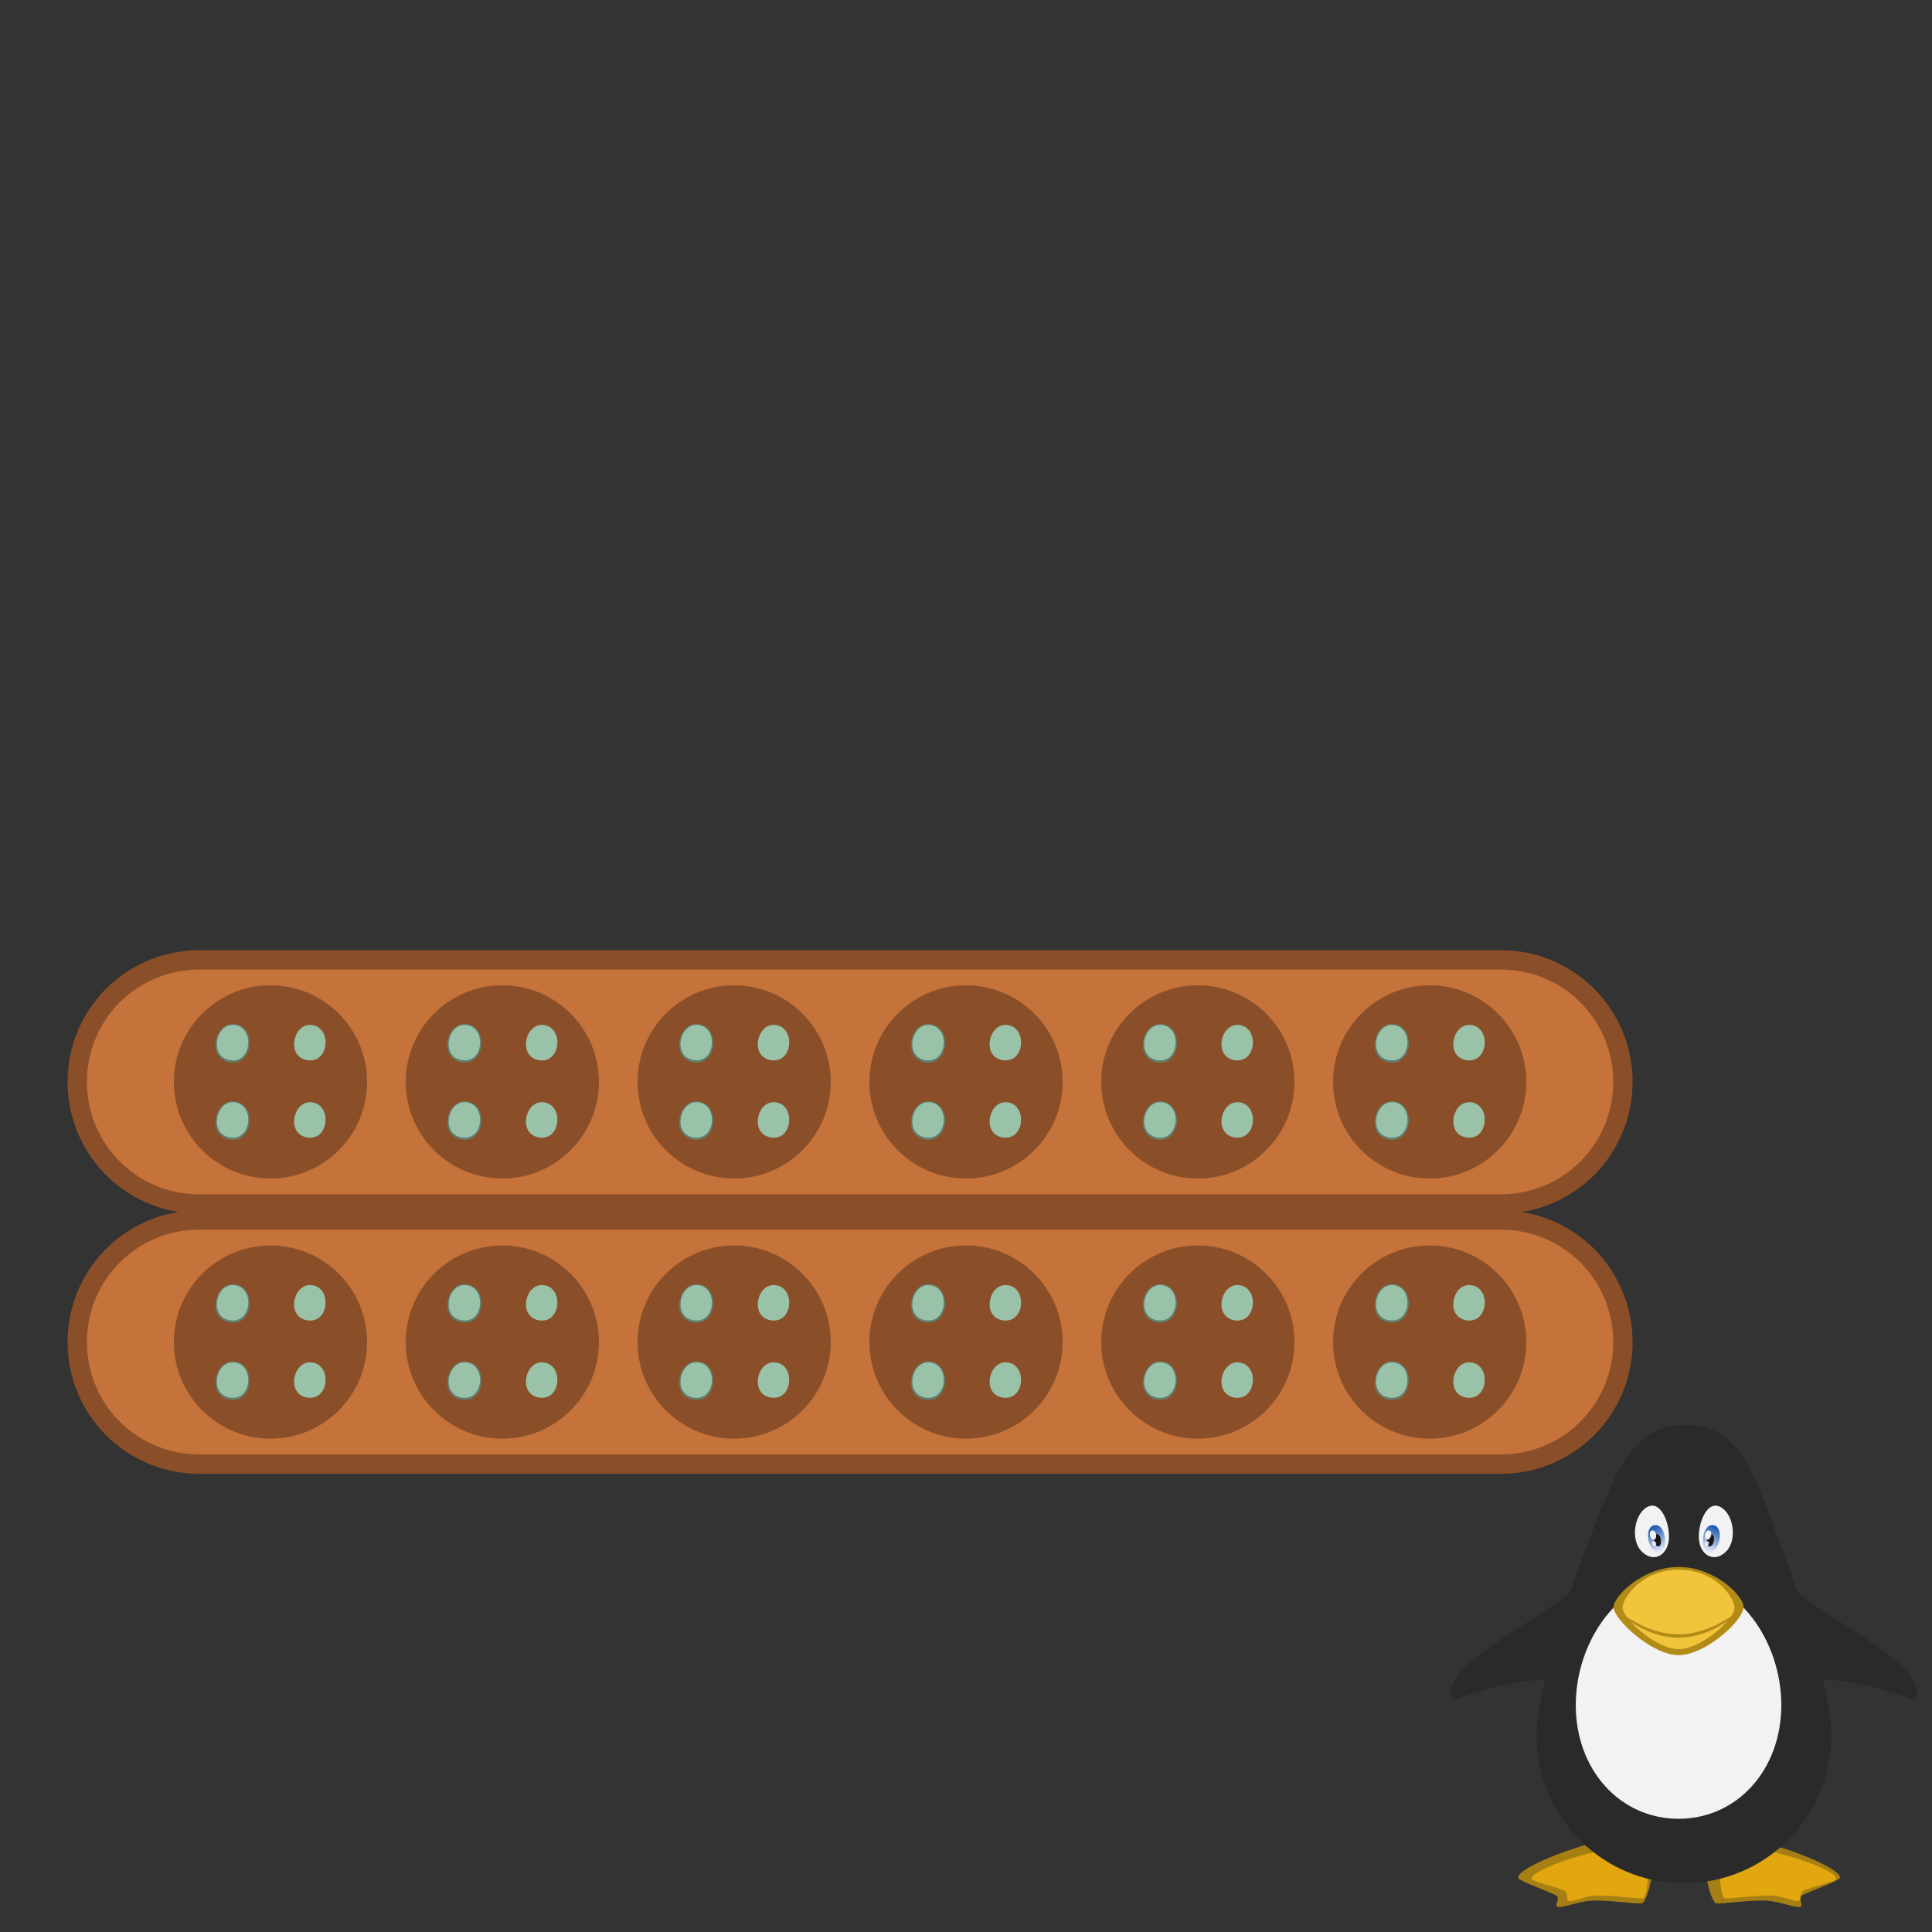 <svg xmlns:dc="http://purl.org/dc/elements/1.1/" xmlns:cc="http://creativecommons.org/ns#" xmlns:rdf="http://www.w3.org/1999/02/22-rdf-syntax-ns#" xmlns="http://www.w3.org/2000/svg" xmlns:xlink="http://www.w3.org/1999/xlink" version="1.0" height="100" width="100"><rect width="100%" height="100%" fill="#333333" stroke="none"/><defs><linearGradient gradientTransform="matrix(1 0 0 1.086 0 -53.897)" gradientUnits="userSpaceOnUse" y2="650.05" x2="945.679" y1="637.412" x1="940.963" id="q" xlink:href="#a"/><linearGradient id="a"><stop offset="0" style="stop-color:#275eb1;stop-opacity:1"/><stop offset="1" style="stop-color:#e6ecf9;stop-opacity:1"/></linearGradient><linearGradient gradientTransform="matrix(-1 0 0 1.086 1919.998 -53.897)" gradientUnits="userSpaceOnUse" y2="650.05" x2="945.679" y1="637.412" x1="940.963" id="r" xlink:href="#a"/></defs><path id="b" style="fill:#c5723b;fill-opacity:1;stroke:#8a4f28;stroke-width:1;stroke-miterlimit:4;stroke-dasharray:none;stroke-opacity:1" d="M10.316 49.684h67.368A6.302 6.302 0 0 1 84 56a6.302 6.302 0 0 1-6.316 6.316H10.316A6.302 6.302 0 0 1 4 56a6.302 6.302 0 0 1 6.316-6.316z"/><use height="100%" width="100%" transform="translate(0 13.465)" xlink:href="#b"/><circle r="5" cy="56" cx="14" id="c" style="fill:#8a4f28;fill-opacity:1;stroke:none;stroke-width:1;stroke-miterlimit:4;stroke-dasharray:none;stroke-opacity:1"/><use height="100%" width="100%" transform="translate(12)" xlink:href="#c"/><use height="100%" width="100%" transform="translate(24)" xlink:href="#c"/><use height="100%" width="100%" transform="translate(36)" xlink:href="#c"/><use height="100%" width="100%" transform="translate(48)" xlink:href="#c"/><use height="100%" width="100%" transform="translate(60)" xlink:href="#c"/><use height="100%" width="100%" transform="translate(0 13.465)" id="d" xlink:href="#c" y="0" x="0"/><use height="100%" width="100%" transform="translate(12)" xlink:href="#d"/><use height="100%" width="100%" transform="translate(24)" xlink:href="#d"/><use height="100%" width="100%" transform="translate(36)" xlink:href="#d"/><use height="100%" width="100%" transform="translate(48)" id="e" xlink:href="#d" y="0" x="0"/><use height="100%" width="100%" transform="translate(12)" xlink:href="#e"/><g transform="translate(-6.151 5.951)" id="i"><path d="M19.072 48.031c0 .543-.316 1.018-.858 1.018-.543 0-.911-.36-.911-.903 0-.542.35-1.097.893-1.097s.876.44.876.982z" style="fill:#617c6d;fill-opacity:1;stroke:none;stroke-width:8;stroke-miterlimit:4;stroke-dasharray:none;stroke-opacity:1" id="f"/><path d="M19 48c0 .498-.29.935-.788.935-.499 0-.838-.33-.838-.83 0-.497.323-1.007.821-1.007.499 0 .805.404.805.902z" style="fill:#99c2a9;fill-opacity:1;stroke:none;stroke-width:8;stroke-miterlimit:4;stroke-dasharray:none;stroke-opacity:1" id="g"/><use xlink:href="#f" transform="translate(0 4)" width="100%" height="100%"/><use xlink:href="#g" transform="translate(0 4)" width="100%" height="100%"/><use x="0" y="0" xlink:href="#g" id="h" transform="translate(4)" width="100%" height="100%"/><use xlink:href="#h" transform="translate(0 4)" width="100%" height="100%"/></g><use height="100%" width="100%" transform="translate(12)" xlink:href="#i"/><use height="100%" width="100%" transform="translate(60)" id="j" xlink:href="#i" y="0" x="0"/><use height="100%" width="100%" transform="translate(-12)" id="k" xlink:href="#j" y="0" x="0"/><use height="100%" width="100%" transform="translate(-12)" id="l" xlink:href="#k" y="0" x="0"/><use height="100%" width="100%" transform="translate(-12)" xlink:href="#l"/><use height="100%" width="100%" transform="translate(0 13.465)" id="m" xlink:href="#i" y="0" x="0"/><use height="100%" width="100%" transform="translate(12)" xlink:href="#m"/><use height="100%" width="100%" transform="translate(60)" id="n" xlink:href="#m" y="0" x="0"/><use transform="translate(-12)" height="100%" width="100%" id="o" xlink:href="#n" y="0" x="0"/><use transform="translate(-12)" height="100%" width="100%" id="p" xlink:href="#o" y="0" x="0"/><use transform="translate(-12)" height="100%" width="100%" xlink:href="#p"/><g style="opacity:1"><path transform="translate(55.064 40.614) scale(.087)" d="M402.557 627.341c15.456-.127 60.592 16.71 59.134 23.104-.38 1.666-16.173 7.307-22.291 10.19-3.492 1.644 1.643 6.652-1.605 7.052-3.247.4-12.102-3.213-19.214-3.703-9.139-.63-26.51 1.963-30.385 1.576-3.876-.386-8.974-28.106-6.811-29.11 6.421-2.959 16.604-8.772 21.172-9.109z" style="display:inline;opacity:.99;fill:#a78014;fill-opacity:1;stroke:none"/><path transform="translate(55.064 40.614) scale(.087)" d="M329.454 627.342c-15.455-.127-60.591 16.71-59.133 23.104.38 1.666 16.172 7.307 22.29 10.189 3.492 1.645-1.643 6.652 1.605 7.053 3.248.4 12.102-3.213 19.214-3.703 9.139-.63 26.51 1.962 30.386 1.576 3.875-.386 8.974-28.106 6.81-29.111-6.42-2.958-16.604-8.77-21.172-9.108z" style="display:inline;fill:#a78014;fill-opacity:1;stroke:none"/><g style="display:inline"><path transform="translate(3.611 23.58) scale(.087)" style="display:inline;fill:#e2a70e;fill-opacity:1;stroke:none" d="M921.346 828.775c-13.481-.111-52.851 12.575-51.58 18.152.332 1.453 14.107 4.373 19.444 6.887 3.046 1.435.311 5.803 3.144 6.152 2.833.35 8.811-2.802 15.015-3.23 7.971-.549 25.123 1.968 28.504 1.63 3.38-.336 3.827-22.77 1.94-23.647-5.6-2.58-12.483-5.65-16.467-5.944z"/><path transform="translate(3.611 23.58) scale(.087)" style="display:inline;fill:#e2a70e;fill-opacity:1;stroke:none" d="M999.311 828.775c13.482-.111 52.851 12.575 51.58 18.152-.332 1.453-14.107 4.373-19.443 6.887-3.046 1.435-.312 5.803-3.144 6.152-2.833.35-8.812-2.802-15.016-3.23-7.97-.549-25.123 1.968-28.503 1.63-3.38-.336-3.828-22.77-1.941-23.647 5.6-2.58 12.483-5.65 16.467-5.944z"/></g><g style="display:inline;fill:#2a2a2a;fill-opacity:1"><path transform="translate(3.64 23.58) scale(.087)" style="color:#000;display:inline;overflow:visible;visibility:visible;fill:#2a2a2a;fill-opacity:1;fill-rule:nonzero;stroke:none;stroke-width:.5;marker:none;enable-background:accumulate" d="M1047.58 761.802c0 48.37-39.21 87.581-87.58 87.581s-87.58-39.211-87.58-87.58c0-24.185 13.802-71.41 29.651-112.587 15.85-41.178 25.492-72.5 59.033-72.5 33.542 0 40.976 31.322 56.825 72.5 15.849 41.178 29.652 88.402 29.652 112.586z"/><path transform="translate(3.64 23.58) scale(.087)" style="fill:#2a2a2a;fill-opacity:1;stroke:none" d="M1037.622 728.006c23.716-.38 55.657 10.63 59.745 12.839 10.97-19.992-50.045-46.777-71.296-65.892-12.131-10.912 6.473 51.314 11.55 53.053z"/><path transform="translate(3.64 23.58) scale(.087)" style="display:inline;fill:#2a2a2a;fill-opacity:1;stroke:none" d="M882.378 728.006c-23.716-.38-55.657 10.63-59.745 12.839-10.97-19.992 50.045-46.777 71.296-65.892 12.131-10.912-6.473 51.314-11.55 53.053z"/></g><path transform="translate(55.064 40.614) scale(.087)" d="M426.857 547.626c0 38.441-26.27 67.604-61.143 67.604-34.873 0-61.143-29.163-61.143-67.604s26.27-75.604 61.143-75.604c34.873 0 61.143 37.163 61.143 75.604z" style="color:#000;display:inline;overflow:visible;visibility:visible;fill:#f2f2f2;fill-opacity:1;fill-rule:nonzero;stroke:none;stroke-width:.5;marker:none;enable-background:accumulate"/><path transform="translate(55.064 40.614) scale(.087)" d="M404.388 489.33c0 7.977-22.814 28.567-38.674 28.567s-38.673-21.38-38.673-28.568c0-6.377 17.315-23.901 38.673-23.901 21.359 0 38.674 17.003 38.674 23.901z" style="color:#000;display:inline;overflow:visible;visibility:visible;fill:#b28b16;fill-opacity:1;fill-rule:nonzero;stroke:none;stroke-width:.5;marker:none;enable-background:accumulate"/><path transform="translate(55.064 40.614) scale(.087)" d="M399.065 489.65c0 6.88-19.674 24.636-33.35 24.636-13.678 0-33.351-18.438-33.351-24.636 0-5.5 11.32-22.612 33.35-22.612s33.35 16.663 33.35 22.612z" style="color:#000;display:inline;overflow:visible;visibility:visible;fill:#f1c43c;fill-opacity:1;fill-rule:nonzero;stroke:none;stroke-width:.5;marker:none;enable-background:accumulate"/><path transform="translate(55.064 40.614) scale(.087)" d="m328.433 490.146-.062.72s16.043 16.655 37.343 16.655c21.3 0 37.344-16.656 37.344-16.656l-.062-.719s-16.505 15.323-37.282 15.323c-20.776 0-37.281-15.323-37.281-15.323z" style="color:#000;font-style:normal;font-variant:normal;font-weight:400;font-stretch:normal;font-size:medium;line-height:normal;font-family:Sans;-inkscape-font-specification:Sans;text-indent:0;text-align:start;text-decoration:none;text-decoration-line:none;letter-spacing:normal;word-spacing:normal;text-transform:none;writing-mode:lr-tb;direction:ltr;baseline-shift:baseline;text-anchor:start;display:inline;overflow:visible;visibility:visible;fill:#b28b16;fill-opacity:1;stroke:none;stroke-width:1px;marker:none;enable-background:accumulate"/><g style="display:inline"><path transform="translate(3.641 23.58) scale(.087)" style="fill:#f2f2f5;fill-opacity:1;stroke:none" d="M939.016 625.167c8.223-3.274 13.362 12.734 11.801 21.21-1.56 8.477-9.504 12.463-16.25 5.307-6.746-7.157-3.775-23.242 4.449-26.517z"/><path transform="translate(3.641 23.58) scale(.087)" style="display:inline;fill:url(#q);fill-opacity:1;stroke:none" d="M942.972 636.293c6.989-.193 7.867 17.204 1.526 16.26-6.34-.943-8.514-16.066-1.526-16.26z"/><path transform="translate(3.641 23.58) scale(.087)" style="fill:#171717;fill-opacity:1;stroke:none" d="M943.913 641.709c2.95-.087 3.321 7.675.645 7.254-2.677-.42-3.595-7.168-.645-7.254z"/><path transform="translate(3.641 23.58) scale(.087)" style="display:inline;fill:#f2f2f5;fill-opacity:1;stroke:none" d="M980.92 625.167c-8.223-3.274-13.361 12.734-11.8 21.21 1.56 8.477 9.504 12.463 16.25 5.307 6.746-7.157 3.774-23.242-4.449-26.517z"/><path transform="translate(3.641 23.58) scale(.087)" style="display:inline;fill:url(#r);fill-opacity:1;stroke:none" d="M977.026 636.293c-6.989-.193-7.868 17.204-1.526 16.26 6.34-.943 8.514-16.066 1.526-16.26z"/><path transform="translate(3.641 23.58) scale(.087)" style="display:inline;fill:#171717;fill-opacity:1;stroke:none" d="M976.087 641.709c-2.95-.087-3.321 7.675-.645 7.254 2.677-.42 3.595-7.168.645-7.254z"/><path transform="translate(3.641 23.58) scale(.087)" style="display:inline;fill:#fff;fill-opacity:.902;stroke:none" d="M941.33 639.5c2.594-.066 2.92 5.77.566 5.453-2.354-.317-3.16-5.389-.566-5.454z"/><path transform="translate(3.641 23.58) scale(.087)" style="display:inline;fill:#fff;fill-opacity:.767;stroke:none" d="M942.1 645.818c1.704-.034 1.918 3.048.372 2.88-1.547-.167-2.077-2.846-.373-2.88z"/><path transform="translate(3.641 23.58) scale(.087)" style="display:inline;fill:#fff;fill-opacity:.902;stroke:none" d="M974.668 639.5c-2.594-.066-2.92 5.77-.566 5.453 2.354-.317 3.16-5.389.566-5.454z"/><path transform="translate(3.641 23.58) scale(.087)" style="display:inline;fill:#fff;fill-opacity:.767;stroke:none" d="M973.898 645.818c-1.704-.034-1.919 3.048-.372 2.88 1.547-.167 2.077-2.846.372-2.88z"/></g></g></svg>